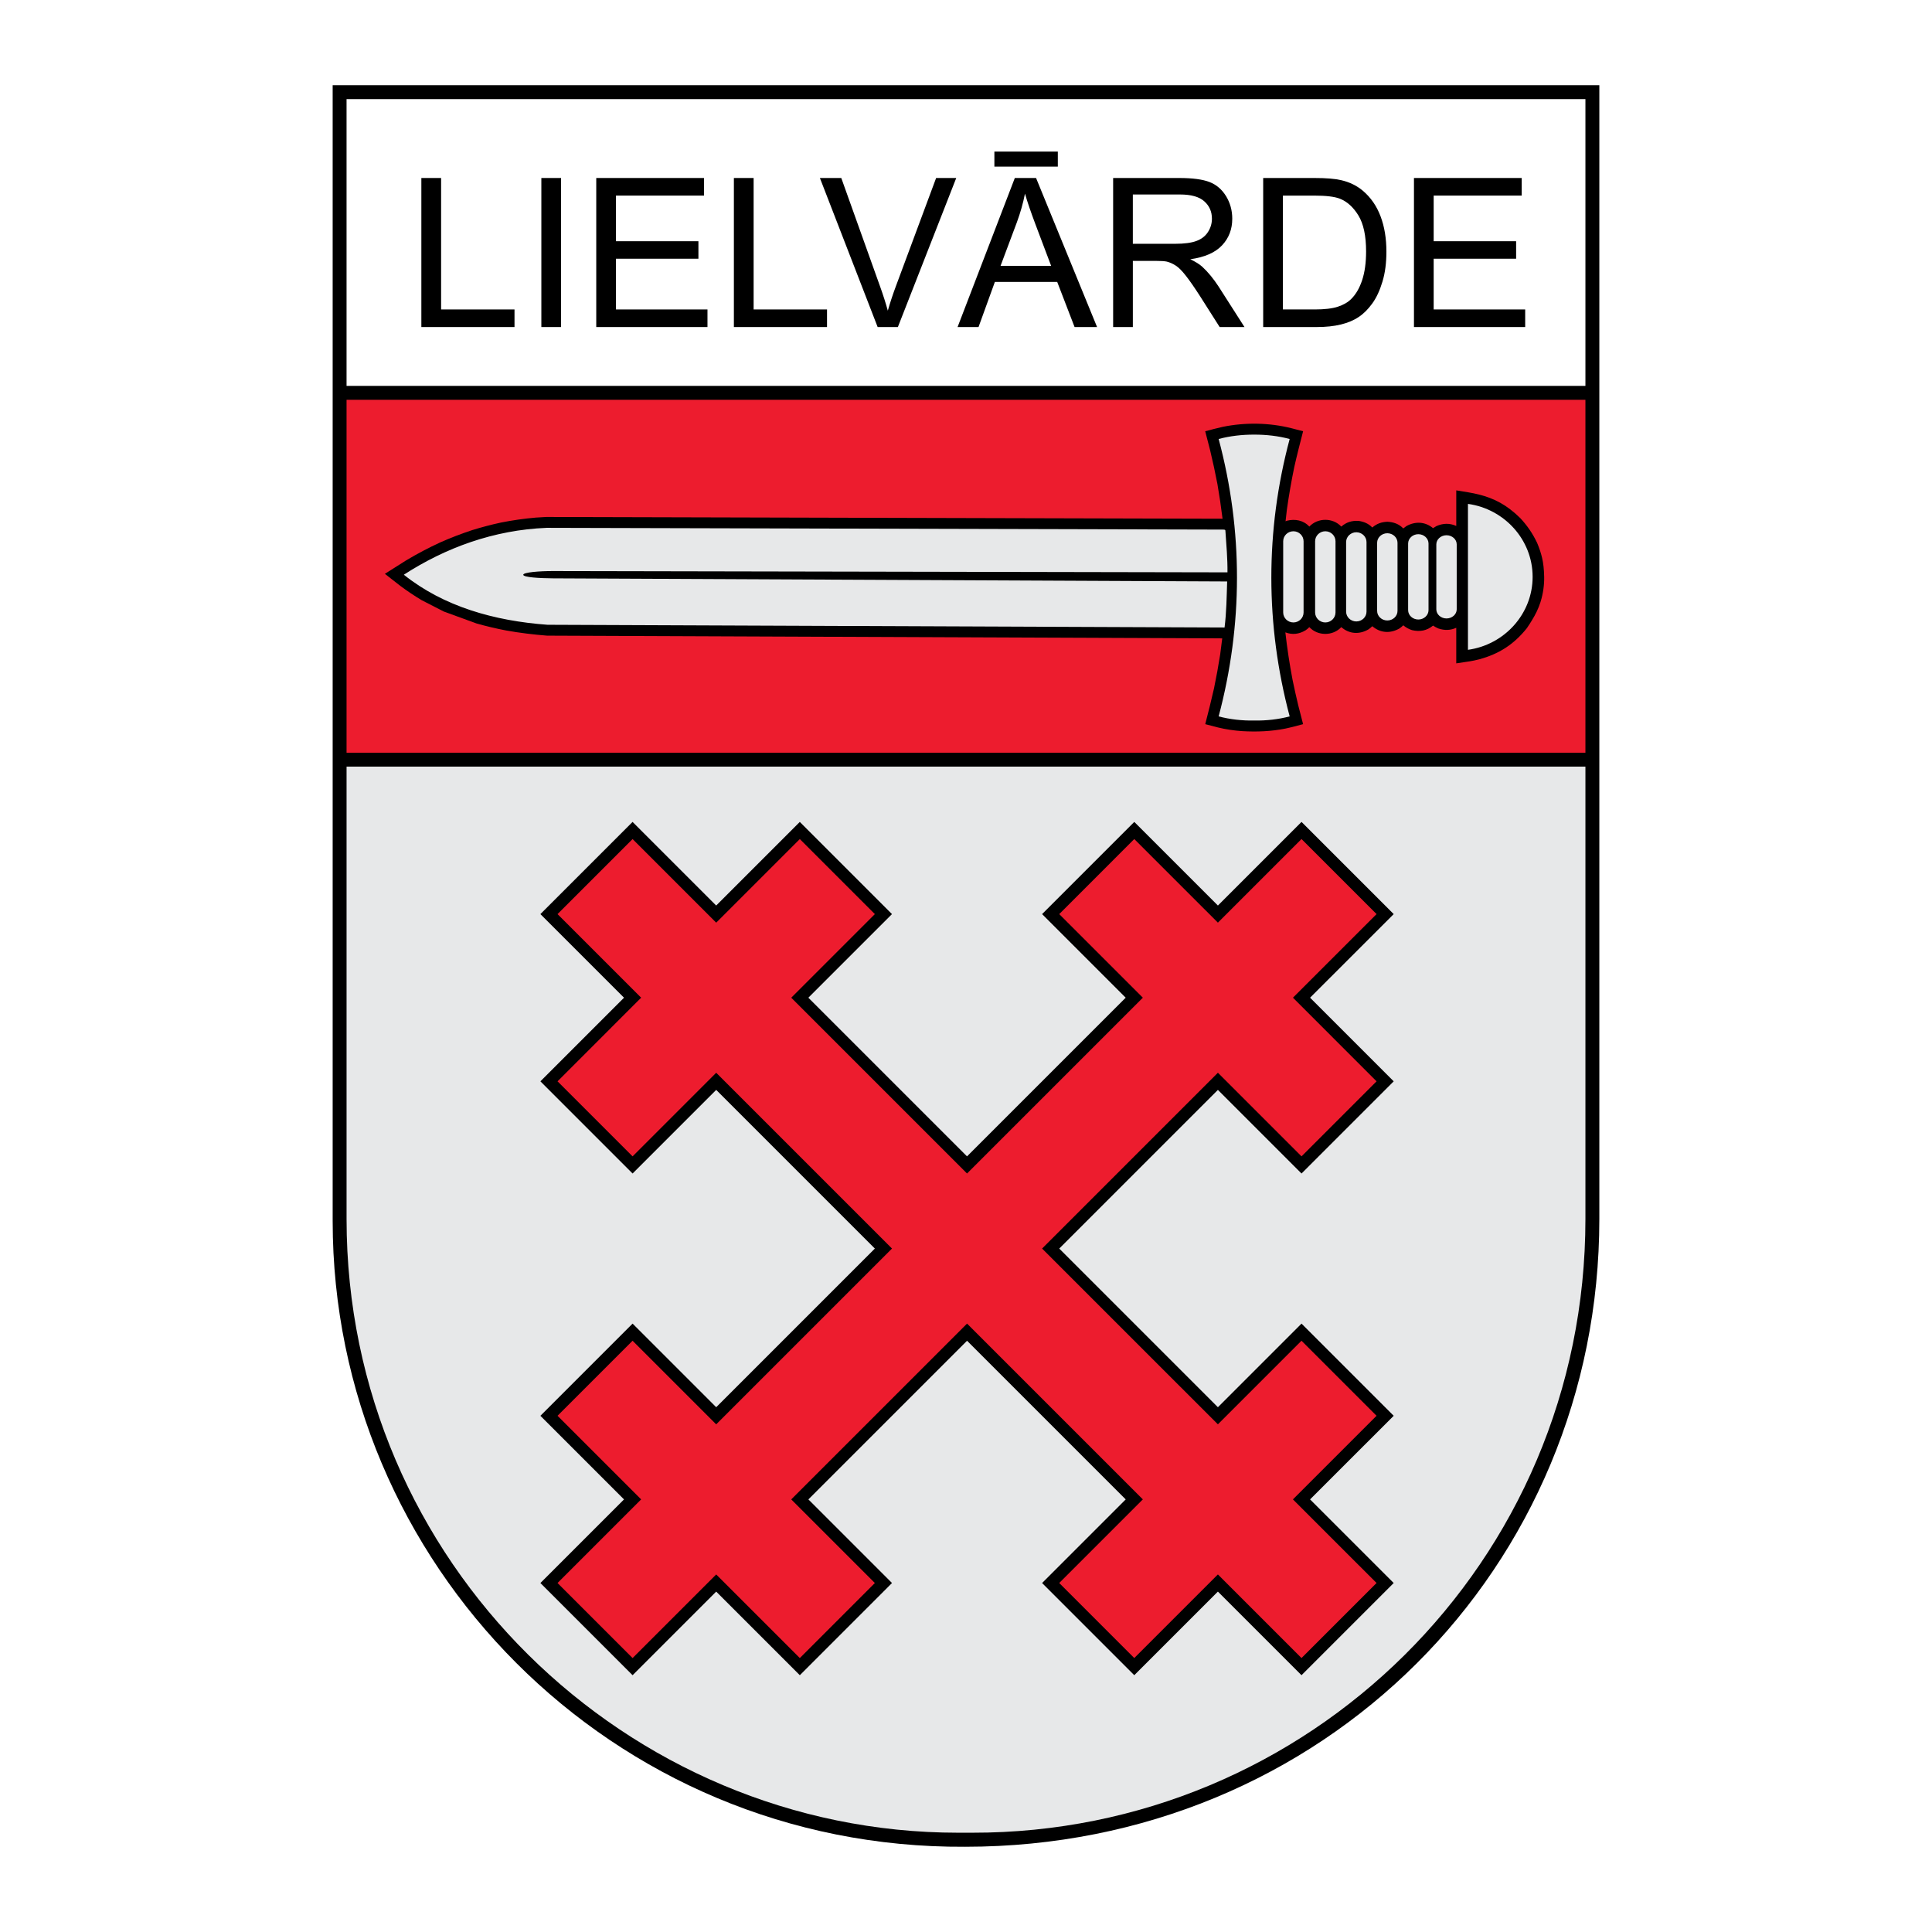 <?xml version="1.0" encoding="utf-8"?>
<!-- Generator: Adobe Illustrator 13.0.0, SVG Export Plug-In . SVG Version: 6.00 Build 14948)  -->
<!DOCTYPE svg PUBLIC "-//W3C//DTD SVG 1.0//EN" "http://www.w3.org/TR/2001/REC-SVG-20010904/DTD/svg10.dtd">
<svg version="1.0" id="Layer_1" xmlns="http://www.w3.org/2000/svg" xmlns:xlink="http://www.w3.org/1999/xlink" x="0px" y="0px"
	 width="192.756px" height="192.756px" viewBox="0 0 192.756 192.756" enable-background="new 0 0 192.756 192.756"
	 xml:space="preserve">
<g>
	<polygon fill-rule="evenodd" clip-rule="evenodd" fill="#FFFFFF" points="0,0 192.756,0 192.756,192.756 0,192.756 0,0 	"/>
	<path fill-rule="evenodd" clip-rule="evenodd" d="M159.566,8.504v113.113c0,34.758-27.533,62.635-63.271,62.635
		c-35.316,0.221-63.105-28.34-63.105-62.42V8.504H159.566L159.566,8.504z"/>
	<polygon fill-rule="evenodd" clip-rule="evenodd" points="158.18,9.891 158.18,121.6 158.101,124.787 157.867,127.912 
		157.483,130.988 156.953,134.014 156.277,136.984 155.463,139.898 154.511,142.748 153.426,145.531 152.21,148.246 
		150.868,150.887 149.403,153.451 147.818,155.936 146.117,158.334 144.304,160.645 142.381,162.863 140.353,164.986 
		138.222,167.01 135.991,168.93 133.666,170.742 131.248,172.445 128.742,174.033 126.15,175.502 123.478,176.85 120.727,178.072 
		117.899,179.164 115.001,180.123 112.034,180.943 109.004,181.625 105.91,182.162 102.759,182.549 99.553,182.785 96.292,182.865 
		93.068,182.803 89.898,182.58 86.78,182.201 83.715,181.67 80.709,180.99 77.764,180.168 74.884,179.203 72.073,178.105 
		69.333,176.875 66.67,175.516 64.086,174.035 61.584,172.434 59.169,170.719 56.845,168.893 54.614,166.959 52.48,164.924 
		50.448,162.789 48.521,160.562 46.702,158.244 44.995,155.84 43.404,153.355 41.932,150.793 40.583,148.158 39.361,145.453 
		38.27,142.684 37.312,139.854 36.492,136.967 35.812,134.029 35.277,131.041 34.891,128.01 34.656,124.939 34.577,121.814 
		34.577,9.891 158.18,9.891 	"/>
	<polygon fill-rule="evenodd" clip-rule="evenodd" fill="#FFFFFF" points="34.576,38.502 158.178,38.502 158.178,9.888 
		34.576,9.892 34.576,38.502 	"/>
	<polygon fill-rule="evenodd" clip-rule="evenodd" points="42.039,32.629 42.039,17.759 44.009,17.759 44.009,30.874 51.332,30.874 
		51.332,32.629 42.039,32.629 	"/>
	<polygon fill-rule="evenodd" clip-rule="evenodd" points="54.011,32.629 54.011,17.759 55.978,17.759 55.978,32.629 54.011,32.629 
			"/>
	<polygon fill-rule="evenodd" clip-rule="evenodd" points="59.488,32.629 59.488,17.759 70.238,17.759 70.238,19.514 61.455,19.514 
		61.455,24.067 69.681,24.067 69.681,25.812 61.455,25.812 61.455,30.874 70.585,30.874 70.585,32.629 59.488,32.629 	"/>
	<polygon fill-rule="evenodd" clip-rule="evenodd" points="73.22,32.629 73.22,17.759 75.189,17.759 75.189,30.874 82.512,30.874 
		82.512,32.629 73.22,32.629 	"/>
	<path fill-rule="evenodd" clip-rule="evenodd" d="M87.563,32.629l-5.761-14.87h2.133l3.864,10.802
		c0.312,0.866,0.571,1.679,0.779,2.434c0.232-0.81,0.499-1.62,0.803-2.434l4.016-10.802h2.008l-5.823,14.87H87.563L87.563,32.629z"
		/>
	<path fill-rule="evenodd" clip-rule="evenodd" d="M95.537,32.629l5.712-14.87h2.119l6.087,14.87h-2.244l-1.734-4.504h-6.218
		l-1.631,4.504H95.537L95.537,32.629z M99.826,26.521h5.045l-1.555-4.117c-0.471-1.25-0.824-2.278-1.053-3.085
		c-0.19,0.956-0.457,1.901-0.803,2.843L99.826,26.521L99.826,26.521z M99.21,16.623v-1.499h6.329v1.499H99.21L99.21,16.623z"/>
	<path fill-rule="evenodd" clip-rule="evenodd" d="M111.058,32.629v-14.87h6.592c1.326,0,2.334,0.135,3.023,0.401
		c0.688,0.267,1.239,0.738,1.654,1.413c0.412,0.679,0.616,1.427,0.616,2.244c0,1.056-0.339,1.942-1.024,2.666
		c-0.683,0.724-1.738,1.184-3.165,1.382c0.523,0.249,0.918,0.495,1.188,0.741c0.575,0.526,1.119,1.188,1.635,1.977l2.586,4.047
		h-2.476l-1.967-3.095c-0.574-0.89-1.049-1.575-1.423-2.046c-0.37-0.474-0.702-0.807-0.997-0.994
		c-0.294-0.19-0.592-0.322-0.896-0.398c-0.225-0.045-0.589-0.069-1.098-0.069h-2.281v6.603H111.058L111.058,32.629z M113.024,24.323
		h4.23c0.896,0,1.604-0.093,2.108-0.28c0.51-0.187,0.894-0.484,1.156-0.893c0.264-0.409,0.396-0.852,0.396-1.333
		c0-0.703-0.253-1.281-0.766-1.735c-0.509-0.453-1.315-0.678-2.42-0.678h-4.705V24.323L113.024,24.323z"/>
	<path fill-rule="evenodd" clip-rule="evenodd" d="M126.028,32.629v-14.87h5.12c1.156,0,2.04,0.072,2.649,0.214
		c0.852,0.194,1.578,0.551,2.181,1.063c0.782,0.665,1.371,1.51,1.759,2.541c0.392,1.032,0.585,2.209,0.585,3.535
		c0,1.128-0.131,2.129-0.398,3.001c-0.263,0.873-0.599,1.596-1.014,2.167c-0.412,0.571-0.862,1.021-1.354,1.347
		c-0.488,0.329-1.081,0.579-1.773,0.748c-0.695,0.169-1.492,0.253-2.389,0.253H126.028L126.028,32.629z M127.995,30.874h3.175
		c0.979,0,1.752-0.09,2.309-0.274c0.558-0.183,1.001-0.439,1.333-0.772c0.468-0.464,0.831-1.094,1.091-1.88
		c0.26-0.789,0.392-1.741,0.392-2.867c0-1.554-0.257-2.749-0.766-3.583c-0.513-0.837-1.132-1.395-1.862-1.679
		c-0.526-0.204-1.378-0.304-2.545-0.304h-3.126V30.874L127.995,30.874z"/>
	<polygon fill-rule="evenodd" clip-rule="evenodd" points="141.071,32.629 141.071,17.759 151.821,17.759 151.821,19.514 
		143.038,19.514 143.038,24.067 151.264,24.067 151.264,25.812 143.038,25.812 143.038,30.874 152.168,30.874 152.168,32.629 
		141.071,32.629 	"/>
	<path fill-rule="evenodd" clip-rule="evenodd" fill="#E7E8E9" d="M158.178,76.488v45.129c0,34.295-27.692,61.285-61.193,61.234
		h-1.387c-33.022,0-61.021-26.939-61.021-61.234V76.488H158.178L158.178,76.488z"/>
	<path fill-rule="evenodd" clip-rule="evenodd" fill="#ED1C2E" d="M158.178,39.89v35.211H34.576V39.89
		C82.61,39.89,110.114,39.89,158.178,39.89L158.178,39.89z"/>
	<path fill-rule="evenodd" clip-rule="evenodd" d="M129.852,167.135l-8.342-8.342l0,0l-8.343,8.342
		c-3.065-3.064-6.131-6.131-9.197-9.197c2.781-2.779,5.562-5.561,8.343-8.342l-15.83-15.83l-15.83,15.83l8.342,8.342l-0.854,0.855
		l0,0l-8.342,8.342c-2.781-2.779-5.562-5.561-8.343-8.342l-8.342,8.342c-3.065-3.064-6.131-6.131-9.197-9.197l8.342-8.342
		c-2.781-2.781-5.562-5.561-8.342-8.342l8.888-8.889l0,0l0.309-0.309l8.342,8.342l15.83-15.83l-15.83-15.83l-8.342,8.342
		l-0.854-0.854l0,0l-8.342-8.342l0.854-0.855l0,0l7.488-7.488L53.916,91.2l0,0l0.854-0.855h0l7.488-7.488h0l0.854-0.854h0
		l8.342,8.342l7.488-7.488l0,0l0.854-0.854l8.342,8.342l0,0l0.854,0.855l-8.342,8.341l15.83,15.83l15.83-15.83L103.97,91.2
		l0.31-0.309h-0.001l8.889-8.888c2.781,2.781,5.562,5.562,8.343,8.342l8.342-8.342c3.066,3.066,6.132,6.132,9.197,9.197
		l-8.343,8.341c2.781,2.781,5.562,5.562,8.343,8.344l-8.343,8.342l0,0l-0.854,0.854l-8.342-8.342l-15.83,15.83l15.83,15.83
		c2.78-2.779,5.562-5.561,8.342-8.342c3.066,3.066,6.132,6.131,9.197,9.197l-8.343,8.342l0,0l8.343,8.342
		C135.983,161.004,132.917,164.07,129.852,167.135L129.852,167.135z"/>
	<path fill-rule="evenodd" clip-rule="evenodd" fill="#ED1C2E" d="M88.995,124.568c-5.846,5.848-11.693,11.693-17.54,17.539
		c-2.78-2.779-5.562-5.561-8.342-8.342l-7.488,7.488l8.342,8.342c-2.78,2.781-5.562,5.562-8.342,8.342l7.488,7.488
		c2.781-2.781,5.562-5.561,8.342-8.342l8.343,8.342l7.487-7.488c-2.78-2.779-5.562-5.561-8.342-8.342l16.685-16.684l0.383-0.385
		l0.471-0.471c5.847,5.846,11.693,11.693,17.539,17.539l-8.342,8.342c2.496,2.496,4.991,4.992,7.487,7.488
		c2.781-2.781,5.562-5.561,8.343-8.342c2.78,2.781,5.562,5.561,8.342,8.342l7.488-7.488c-2.781-2.779-5.562-5.561-8.343-8.342
		c2.781-2.779,5.562-5.562,8.343-8.342c-2.496-2.496-4.992-4.992-7.488-7.488l-8.342,8.342c-5.847-5.846-11.693-11.691-17.54-17.539
		l0.472-0.471l0.384-0.383l16.685-16.686c2.78,2.781,5.562,5.562,8.342,8.342l7.488-7.486l-8.343-8.344
		c2.78-2.78,5.562-5.561,8.343-8.341l-7.488-7.488c-2.78,2.78-5.562,5.562-8.342,8.342l-8.343-8.342L105.68,91.2
		c2.78,2.78,5.562,5.562,8.342,8.341c-5.847,5.848-11.693,11.693-17.539,17.539c-5.847-5.846-11.693-11.691-17.539-17.539
		l8.342-8.341l-7.488-7.488l-8.343,8.342c-2.78-2.78-5.562-5.562-8.342-8.342L55.625,91.2c2.781,2.78,5.562,5.562,8.342,8.341
		l-8.342,8.344l7.488,7.486l8.342-8.342C77.301,112.875,83.148,118.723,88.995,124.568L88.995,124.568z"/>
	<path fill-rule="evenodd" clip-rule="evenodd" d="M130.011,43.026c-0.308,1.193-0.613,2.38-0.883,3.583
		c-0.292,1.41-0.536,2.815-0.736,4.241c-0.047,0.387-0.091,0.774-0.132,1.16l0.131-0.055c0.817-0.208,1.659-0.048,2.243,0.583
		c0.836-0.9,2.352-0.901,3.187,0.001c0.509-0.444,1.044-0.604,1.72-0.571c0.534,0.079,0.999,0.268,1.373,0.663
		c0.454-0.388,0.901-0.547,1.5-0.576c0.618,0.03,1.158,0.217,1.592,0.666l0.308-0.232c0.886-0.494,1.872-0.452,2.661,0.205
		l0.341-0.207c0.674-0.292,1.299-0.307,1.976-0.014v-3.548c0.828,0.134,1.583,0.24,2.273,0.417c1.504,0.384,2.748,1.011,4.106,2.343
		c0.704,0.753,1.246,1.547,1.688,2.479c0.221,0.527,0.373,0.979,0.49,1.47c0.132,0.556,0.197,1.16,0.213,1.926
		c0.015,0.741-0.091,1.641-0.372,2.525c-0.199,0.625-0.498,1.235-0.852,1.805c-0.142,0.229-0.278,0.461-0.434,0.678
		c-0.018,0.022-0.026,0.051-0.044,0.074c-1.361,1.714-2.879,2.616-4.75,3.132c-0.713,0.196-1.498,0.276-2.319,0.409v-3.547
		c-0.609,0.263-1.16,0.273-1.788,0.066c-0.193-0.084-0.354-0.17-0.528-0.287c-0.615,0.513-1.321,0.637-2.098,0.454
		c-0.344-0.117-0.594-0.25-0.871-0.482c-0.119,0.123-0.248,0.219-0.389,0.318c-0.911,0.52-1.902,0.457-2.703-0.229
		c-0.116,0.122-0.243,0.217-0.38,0.316c-0.907,0.53-1.915,0.473-2.713-0.224c-0.836,0.902-2.35,0.902-3.187,0.001
		c-0.111,0.12-0.237,0.215-0.37,0.312c-0.672,0.401-1.325,0.47-2.023,0.21c0.18,1.595,0.419,3.166,0.72,4.747
		c0.175,0.846,0.362,1.686,0.564,2.526l0.485,1.885c-0.582,0.152-1.161,0.315-1.75,0.438c-1.423,0.287-2.888,0.344-4.336,0.257
		c-0.811-0.055-1.606-0.172-2.396-0.362l-1.281-0.333c0.306-1.189,0.607-2.372,0.875-3.568c0.232-1.125,0.438-2.246,0.615-3.379
		c0.075-0.538,0.145-1.075,0.206-1.612l-67.358-0.271c-1.378-0.108-2.728-0.274-4.088-0.516c-0.996-0.192-1.967-0.421-2.942-0.695
		l-3.278-1.196l-2.211-1.134c-0.72-0.433-1.402-0.888-2.077-1.387l-1.59-1.239l2.098-1.328c1.113-0.665,2.239-1.261,3.418-1.805
		c1.047-0.463,2.099-0.868,3.188-1.227c0.95-0.294,1.896-0.544,2.87-0.755c1.163-0.231,2.313-0.395,3.496-0.498l1.044-0.062
		l67.46,0.177c-0.002-0.018-0.004-0.036-0.006-0.054c-0.14-1.139-0.308-2.266-0.503-3.396c-0.217-1.137-0.46-2.26-0.731-3.386
		l-0.489-1.891c0.586-0.153,1.17-0.316,1.761-0.443c2.23-0.454,4.631-0.417,6.837,0.138L130.011,43.026L130.011,43.026z"/>
	<path fill-rule="evenodd" clip-rule="evenodd" fill="#E7E8E9" d="M121.979,52.837c0.257,0.001,0.283,0.016,0.283,0.169
		c0.094,1.371,0.219,2.772,0.203,4.097l-67.281-0.129c-1.346-0.002-2.986,0.121-2.978,0.374c0.009,0.252,1.663,0.347,2.965,0.353
		l67.262,0.311c-0.048,1.509-0.068,3.084-0.258,4.593l-67.544-0.271c-5.325-0.387-10.367-1.82-14.34-4.994
		c4.164-2.694,8.971-4.464,14.25-4.678L121.979,52.837L121.979,52.837z M146.458,50.273c3.638,0.502,6.452,3.579,6.452,7.28
		s-2.814,6.778-6.452,7.279V50.273L146.458,50.273z M144.319,53.402L144.319,53.402c0.56,0,1.017,0.409,1.017,0.91v6.481
		c0,0.5-0.457,0.91-1.017,0.91l0,0c-0.56,0-1.017-0.409-1.017-0.91v-6.481C143.303,53.812,143.76,53.402,144.319,53.402
		L144.319,53.402z M141.506,53.296L141.506,53.296c0.56,0,1.018,0.42,1.018,0.934v6.646c0,0.513-0.458,0.933-1.018,0.933l0,0
		c-0.559,0-1.017-0.419-1.017-0.933V54.23C140.489,53.716,140.947,53.296,141.506,53.296L141.506,53.296z M138.413,53.202
		L138.413,53.202c0.56,0,1.017,0.429,1.017,0.954v6.795c0,0.525-0.457,0.954-1.017,0.954l0,0c-0.56,0-1.017-0.429-1.017-0.954
		v-6.795C137.396,53.63,137.854,53.202,138.413,53.202L138.413,53.202z M135.32,53.104L135.32,53.104
		c0.559,0,1.017,0.439,1.017,0.975v6.947c0,0.536-0.458,0.975-1.017,0.975l0,0c-0.56,0-1.018-0.439-1.018-0.975v-6.947
		C134.303,53.543,134.761,53.104,135.32,53.104L135.32,53.104z M132.227,53.005L132.227,53.005c0.559,0,1.017,0.448,1.017,0.997
		v7.103c0,0.548-0.458,0.997-1.017,0.997l0,0c-0.56,0-1.017-0.449-1.017-0.997v-7.103C131.21,53.453,131.667,53.005,132.227,53.005
		L132.227,53.005z M129.041,53.005L129.041,53.005c0.56,0,1.017,0.448,1.017,0.997v7.103c0,0.548-0.457,0.997-1.017,0.997l0,0
		c-0.56,0-1.017-0.449-1.017-0.997v-7.103C128.024,53.453,128.481,53.005,129.041,53.005L129.041,53.005z M128.67,43.798
		c-2.452,9.174-2.423,18.556,0,27.677c-1.115,0.296-2.336,0.434-3.542,0.411c-1.206,0.023-2.427-0.115-3.543-0.411
		c2.423-9.122,2.453-18.502,0-27.677c1.148-0.306,2.345-0.439,3.532-0.436c0.007,0,0.014,0,0.021,0
		C126.326,43.359,127.522,43.493,128.67,43.798L128.67,43.798z"/>
</g>
</svg>
